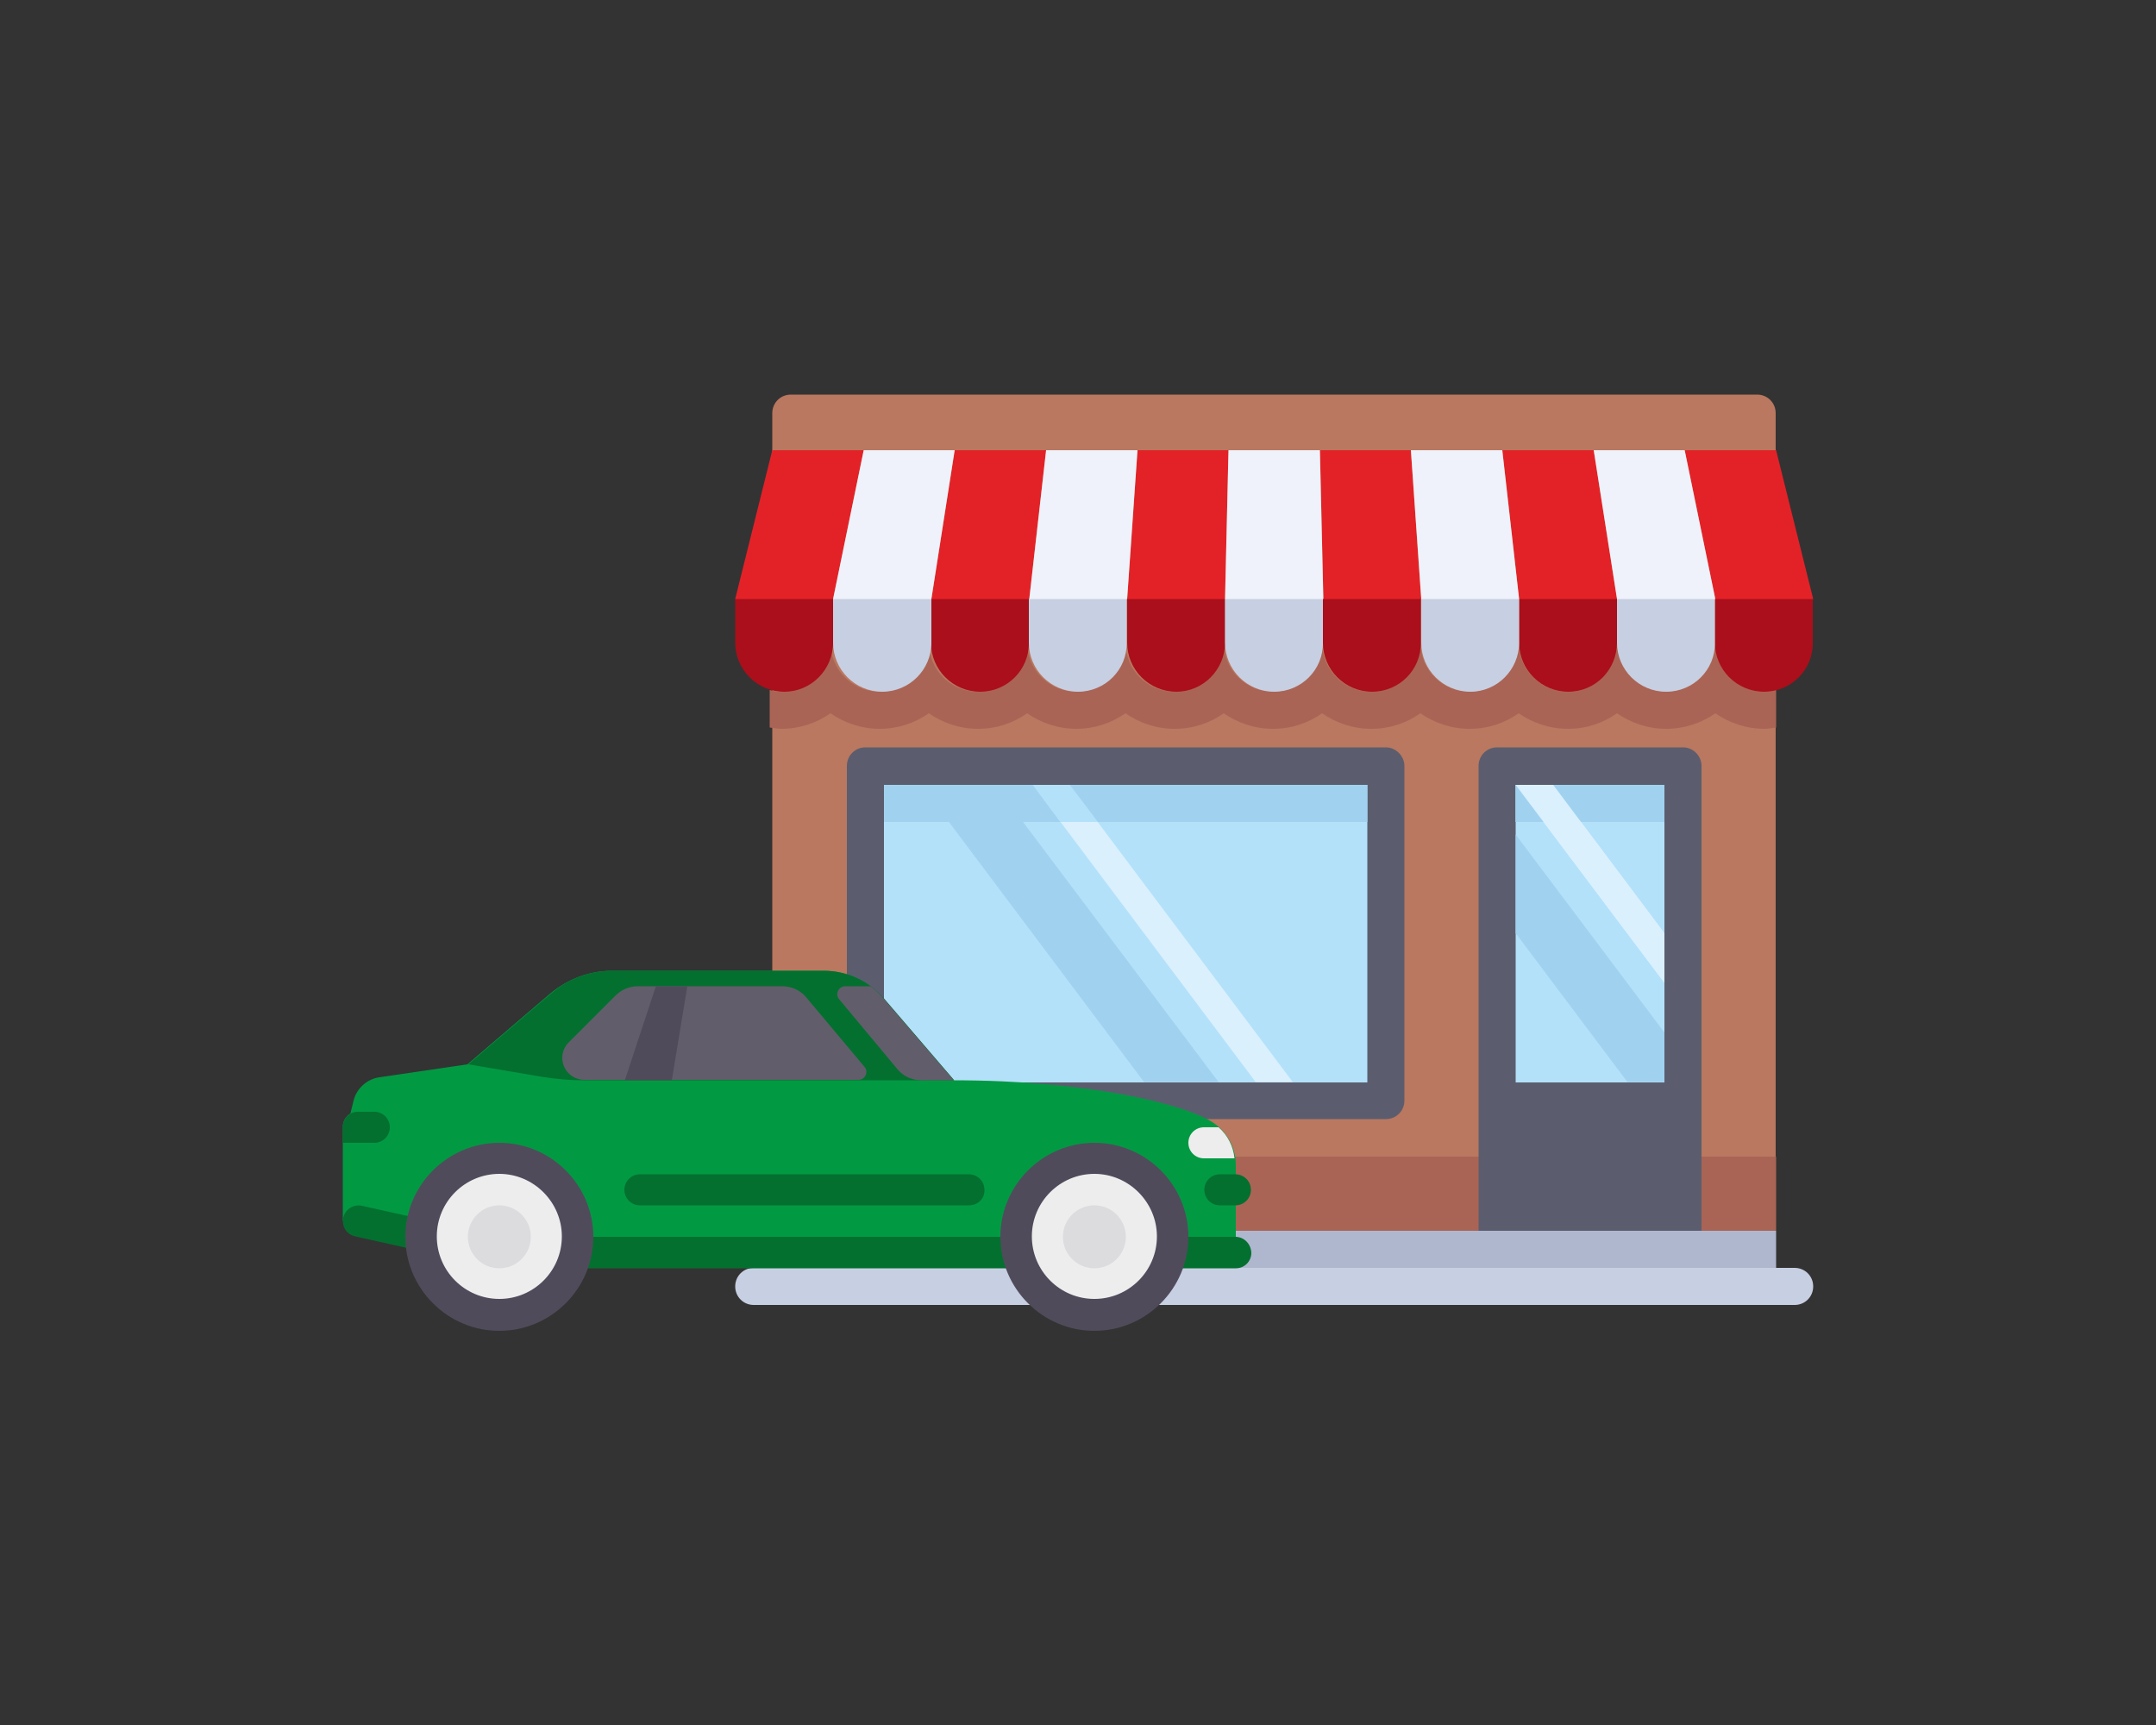<?xml version="1.0" encoding="utf-8"?>
<!-- Generator: Adobe Illustrator 24.2.3, SVG Export Plug-In . SVG Version: 6.00 Build 0)  -->
<svg version="1.1" id="Layer_1" xmlns="http://www.w3.org/2000/svg" xmlns:xlink="http://www.w3.org/1999/xlink" x="0px" y="0px"
	 viewBox="0 0 500 400" style="enable-background:new 0 0 500 400;" xml:space="preserve">
<rect x="0" y="0" width="500" height="400" fill="#333333" stroke="none"/>
<style type="text/css">
	.st0{fill:#B9785F;}
	.st1{fill:#AA6455;}
	.st2{fill:#B4E1FA;}
	.st3{fill:#DAF0FD;}
	.st4{fill:#AA0F1B;}
	.st5{fill:#C7CFE2;}
	.st6{fill:#E32228;}
	.st7{fill:#EFF2FA;}
	.st8{opacity:0.97;}
	.st9{fill:#AFB9D2;}
	.st10{fill:#5B5D6E;}
	.st11{fill:#A0D2F0;}
	.st12{fill:#029943;}
	.st13{fill:#03702F;}
	.st14{fill:#EDEDEE;}
	.st15{fill:#504B5A;}
	.st16{fill:#DCDBDE;}
	.st17{fill:#625D6B;}
</style>
<g>
	<g>
		<path class="st0" d="M411.9,298.3H179.1V95.8c0-2.4,1.9-4.3,4.3-4.3h224.1c2.4,0,4.3,1.9,4.3,4.3v202.5H411.9z"/>
		<path class="st1" d="M411.9,160c-0.9,0.2-1.8,0.4-2.7,0.4c-6.3,0-11.4-5.1-11.4-11.4c0,6.3-5.1,11.4-11.4,11.4S375,155.3,375,149
			c0,6.3-5.1,11.4-11.4,11.4s-11.4-5.1-11.4-11.4c0,6.3-5.1,11.4-11.4,11.4s-11.4-5.1-11.4-11.4c0,6.3-5.1,11.4-11.4,11.4
			s-11.4-5.1-11.4-11.4c0,6.3-5.1,11.4-11.4,11.4s-11.4-5.1-11.4-11.4c0,6.3-5.1,11.4-11.4,11.4S261,155.3,261,149
			c0,6.3-5.1,11.4-11.4,11.4c-6.3,0-11.4-5.1-11.4-11.4c0,6.3-5.1,11.4-11.4,11.4c-6.3,0-11.4-5.1-11.4-11.4
			c0,6.3-5.1,11.4-11.4,11.4c-6.3,0-11.4-5.1-11.4-11.4c0,6.3-5.1,11.4-11.4,11.4c-1,0-1.9-0.2-2.7-0.4v8.7c0.9,0.1,1.8,0.3,2.7,0.3
			c4.2,0,8.1-1.3,11.4-3.6c3.2,2.2,7.1,3.6,11.4,3.6c4.2,0,8.1-1.3,11.4-3.6c3.2,2.2,7.1,3.6,11.4,3.6s8.1-1.3,11.4-3.6
			c3.2,2.2,7.1,3.6,11.4,3.6c4.2,0,8.1-1.3,11.4-3.6c3.2,2.2,7.1,3.6,11.4,3.6s8.1-1.3,11.4-3.6c3.2,2.2,7.1,3.6,11.4,3.6
			s8.1-1.3,11.4-3.6c3.2,2.2,7.1,3.6,11.4,3.6s8.1-1.3,11.4-3.6c3.2,2.2,7.1,3.6,11.4,3.6s8.1-1.3,11.4-3.6
			c3.2,2.2,7.1,3.6,11.4,3.6s8.1-1.3,11.4-3.6c3.2,2.2,7.1,3.6,11.4,3.6c4.2,0,8.1-1.3,11.4-3.6c3.2,2.2,7.1,3.6,11.4,3.6
			c0.9,0,1.8-0.2,2.7-0.3L411.9,160L411.9,160L411.9,160z"/>
		<rect x="200.7" y="177.6" class="st2" width="120.7" height="77.6"/>
		<polygon class="st3" points="299.8,250.9 291.2,250.9 239.5,182 248.1,182 		"/>
		<g>
			<path class="st4" d="M272.8,160.4L272.8,160.4c-6.3,0-11.4-5.1-11.4-11.4v-10.2h22.7V149C284.1,155.3,279,160.4,272.8,160.4z"/>
			<path class="st4" d="M318.2,160.4L318.2,160.4c-6.3,0-11.4-5.1-11.4-11.4v-10.2h22.7V149C329.6,155.3,324.5,160.4,318.2,160.4z"
				/>
			<path class="st4" d="M227.3,160.4L227.3,160.4c-6.3,0-11.4-5.1-11.4-11.4v-10.2h22.7V149C238.7,155.3,233.6,160.4,227.3,160.4z"
				/>
			<path class="st4" d="M181.9,160.4L181.9,160.4c-6.3,0-11.4-5.1-11.4-11.4v-10.2h22.7V149C193.2,155.3,188.1,160.4,181.9,160.4z"
				/>
			<path class="st4" d="M363.7,160.4L363.7,160.4c-6.3,0-11.4-5.1-11.4-11.4v-10.2H375V149C375,155.3,370,160.4,363.7,160.4z"/>
		</g>
		<g>
			<path class="st5" d="M250,160.4L250,160.4c-6.3,0-11.4-5.1-11.4-11.4v-10.2h22.7V149C261.4,155.3,256.3,160.4,250,160.4z"/>
			<path class="st5" d="M341,160.4L341,160.4c-6.3,0-11.4-5.1-11.4-11.4v-10.2h22.7V149C352.3,155.3,347.2,160.4,341,160.4z"/>
		</g>
		<path class="st4" d="M409.1,160.4L409.1,160.4c-6.3,0-11.4-5.1-11.4-11.4v-10.2h22.7V149C420.5,155.3,415.4,160.4,409.1,160.4z"/>
		<g>
			<path class="st5" d="M386.4,160.4L386.4,160.4c-6.3,0-11.4-5.1-11.4-11.4v-10.2h22.7V149C397.8,155.3,392.7,160.4,386.4,160.4z"
				/>
			<path class="st5" d="M204.6,160.4L204.6,160.4c-6.3,0-11.4-5.1-11.4-11.4v-10.2H216V149C216,155.3,210.9,160.4,204.6,160.4z"/>
			<path class="st5" d="M295.5,160.4L295.5,160.4c-6.3,0-11.4-5.1-11.4-11.4v-10.2h22.7V149C306.9,155.3,301.8,160.4,295.5,160.4z"
				/>
		</g>
		<g>
			<polygon class="st6" points="284.1,138.9 261.4,138.9 263.8,104.4 284.9,104.4 			"/>
			<polygon class="st6" points="329.6,138.9 306.9,138.9 306.1,104.4 327.2,104.4 			"/>
			<polygon class="st6" points="238.7,138.9 216,138.9 221.4,104.4 242.6,104.4 			"/>
			<polygon class="st6" points="193.2,138.9 170.5,138.9 179.1,104.4 200.3,104.4 			"/>
			<polygon class="st6" points="375,138.9 352.3,138.9 348.4,104.4 369.6,104.4 			"/>
		</g>
		<g>
			<polygon class="st7" points="261.4,138.9 238.7,138.9 242.6,104.4 263.8,104.4 			"/>
			<polygon class="st7" points="352.3,138.9 329.6,138.9 327.2,104.4 348.4,104.4 			"/>
		</g>
		<polygon class="st6" points="420.5,138.9 397.8,138.9 390.7,104.4 411.9,104.4 		"/>
		<g>
			<polygon class="st7" points="397.8,138.9 375,138.9 369.6,104.4 390.7,104.4 			"/>
			<polygon class="st7" points="216,138.9 193.2,138.9 200.3,104.4 221.4,104.4 			"/>
			<polygon class="st7" points="306.9,138.9 284.1,138.9 284.9,104.4 306.1,104.4 			"/>
		</g>
		<path class="st5" d="M416.2,302.6H174.8c-2.4,0-4.3-1.9-4.3-4.3l0,0c0-2.4,1.9-4.3,4.3-4.3h241.4c2.4,0,4.3,1.9,4.3,4.3l0,0
			C420.5,300.7,418.6,302.6,416.2,302.6z"/>
		<g class="st8">
			<rect x="179.1" y="285.4" class="st9" width="232.8" height="8.6"/>
		</g>
		<rect x="179.1" y="268.2" class="st1" width="232.8" height="17.2"/>
		<g>
			<path class="st10" d="M317.1,182v69H205v-69H317.1 M321.4,173.3H200.7c-2.4,0-4.3,1.9-4.3,4.3v77.6c0,2.4,1.9,4.3,4.3,4.3h120.7
				c2.4,0,4.3-1.9,4.3-4.3v-77.6C325.7,175.3,323.7,173.3,321.4,173.3L321.4,173.3z"/>
			<path class="st10" d="M390.3,173.3h-43.1c-2.4,0-4.3,1.9-4.3,4.3v107.8h51.7V177.6C394.6,175.3,392.7,173.3,390.3,173.3z"/>
		</g>
		<rect x="351.5" y="182" class="st2" width="34.5" height="69"/>
		<rect x="205" y="182" class="st11" width="112.1" height="8.6"/>
		<rect id="SVGCleanerId_0" x="351.5" y="182" class="st11" width="34.5" height="8.6"/>
		<polygon class="st11" points="282.6,250.9 265.3,250.9 213.6,182 230.8,182 		"/>
		<polygon class="st2" points="254.6,190.6 248.1,182 239.5,182 245.9,190.6 		"/>
		<polygon class="st3" points="386,216.4 360.2,182 351.5,182 386,227.9 		"/>
		<polygon class="st2" points="366.6,190.6 360.2,182 351.5,182 358,190.6 		"/>
		<g>
			<rect id="SVGCleanerId_0_1_" x="351.5" y="182" class="st11" width="34.5" height="8.6"/>
		</g>
		<polygon class="st3" points="386,216.4 360.2,182 351.5,182 386,227.9 		"/>
		<polygon class="st11" points="351.5,193.5 351.5,216.4 377.4,250.9 386,250.9 386,239.4 		"/>
	</g>
	<g>
		<path class="st12" d="M281,260.1c-6.8-4.2-28.9-9.6-59.9-9.6l-16.4-19.1c-3.4-4-8.5-6.3-13.8-6.3h-49c-5.2,0-10.2,1.9-14.2,5.2
			l-19.3,16.5l-20.4,3c-2.9,0.4-5.3,2.6-6,5.4l-2.4,9.8l54.5,25.4h152.5v-20.5C286.5,265.9,284.4,262.2,281,260.1z"/>
		<path class="st12" d="M286.5,272.2c0-7.3-10.9-14.5-61.7-14.5H83.1c-2,0-3.6,1.6-3.6,3.6v21.8l69,10.9h138V272.2L286.5,272.2z"/>
		<path class="st13" d="M286.5,286.8H116.2l-32.3-7.2c-1.9-0.4-3.9,0.8-4.3,2.8s0.8,3.9,2.8,4.3l32.7,7.3c0.3,0.1,0.5,0.1,0.8,0.1
			h170.7c2,0,3.6-1.6,3.6-3.6C290.1,288.4,288.5,286.8,286.5,286.8z"/>
		<circle class="st14" cx="253.8" cy="286.8" r="18.2"/>
		<path class="st15" d="M253.8,308.6c-12,0-21.8-9.8-21.8-21.8s9.8-21.8,21.8-21.8c12,0,21.8,9.8,21.8,21.8S265.8,308.6,253.8,308.6
			z M253.8,272.2c-8,0-14.5,6.5-14.5,14.5s6.5,14.5,14.5,14.5c8,0,14.5-6.5,14.5-14.5C268.3,278.8,261.8,272.2,253.8,272.2z"/>
		<circle class="st16" cx="253.8" cy="286.8" r="7.3"/>
		<circle class="st14" cx="115.8" cy="286.8" r="18.2"/>
		<path class="st15" d="M115.8,308.6c-12,0-21.8-9.8-21.8-21.8s9.8-21.8,21.8-21.8s21.8,9.8,21.8,21.8
			C137.6,298.8,127.8,308.6,115.8,308.6z M115.8,272.2c-8,0-14.5,6.5-14.5,14.5s6.5,14.5,14.5,14.5s14.5-6.5,14.5-14.5
			C130.3,278.8,123.8,272.2,115.8,272.2z"/>
		<circle class="st16" cx="115.8" cy="286.8" r="7.3"/>
		<g>
			<path class="st13" d="M224.7,279.5h-76.3c-2,0-3.6-1.6-3.6-3.6l0,0c0-2,1.6-3.6,3.6-3.6h76.3c2,0,3.6,1.6,3.6,3.6l0,0
				C228.4,277.9,226.8,279.5,224.7,279.5z"/>
			<path class="st13" d="M286.5,279.5h-3.6c-2,0-3.6-1.6-3.6-3.6l0,0c0-2,1.6-3.6,3.6-3.6h3.6c2,0,3.6,1.6,3.6,3.6l0,0
				C290.1,277.9,288.5,279.5,286.5,279.5z"/>
		</g>
		<path class="st13" d="M108.6,246.8l19.3-16.5c3.9-3.4,9-5.2,14.2-5.2h49c5.3,0,10.3,2.3,13.8,6.3l16.4,19.1h-86
			c-3.2,0-6.4-0.3-9.6-0.8L108.6,246.8z"/>
		<path class="st17" d="M187,231.3c-1.4-1.7-3.4-2.6-5.6-2.6h-33.5c-1.9,0-3.8,0.8-5.1,2.1l-10.9,10.9c-1,1-1.5,2.3-1.5,3.6l0,0
			c0,2.8,2.3,5.1,5.1,5.1h63.6c1.5,0,2.4-1.8,1.4-3L187,231.3z"/>
		<polygon class="st15" points="155.8,250.5 144.9,250.5 152.1,228.7 159.4,228.7 		"/>
		<path class="st14" d="M282.6,261.4h-3.4c-2,0-3.6,1.6-3.6,3.6s1.6,3.6,3.6,3.6h7.1C286,265.8,284.7,263.2,282.6,261.4z"/>
		<path class="st17" d="M204.8,231.4c-0.9-1-1.8-1.9-2.9-2.7H196c-1.5,0-2.4,1.8-1.4,3l13.5,16.2c1.4,1.7,3.4,2.6,5.6,2.6h7.5
			L204.8,231.4z"/>
		<path class="st13" d="M79.5,261.4v3.6h7.3c2,0,3.6-1.6,3.6-3.6s-1.6-3.6-3.6-3.6h-3.6C81.1,257.7,79.5,259.3,79.5,261.4z"/>
	</g>
</g>
</svg>
